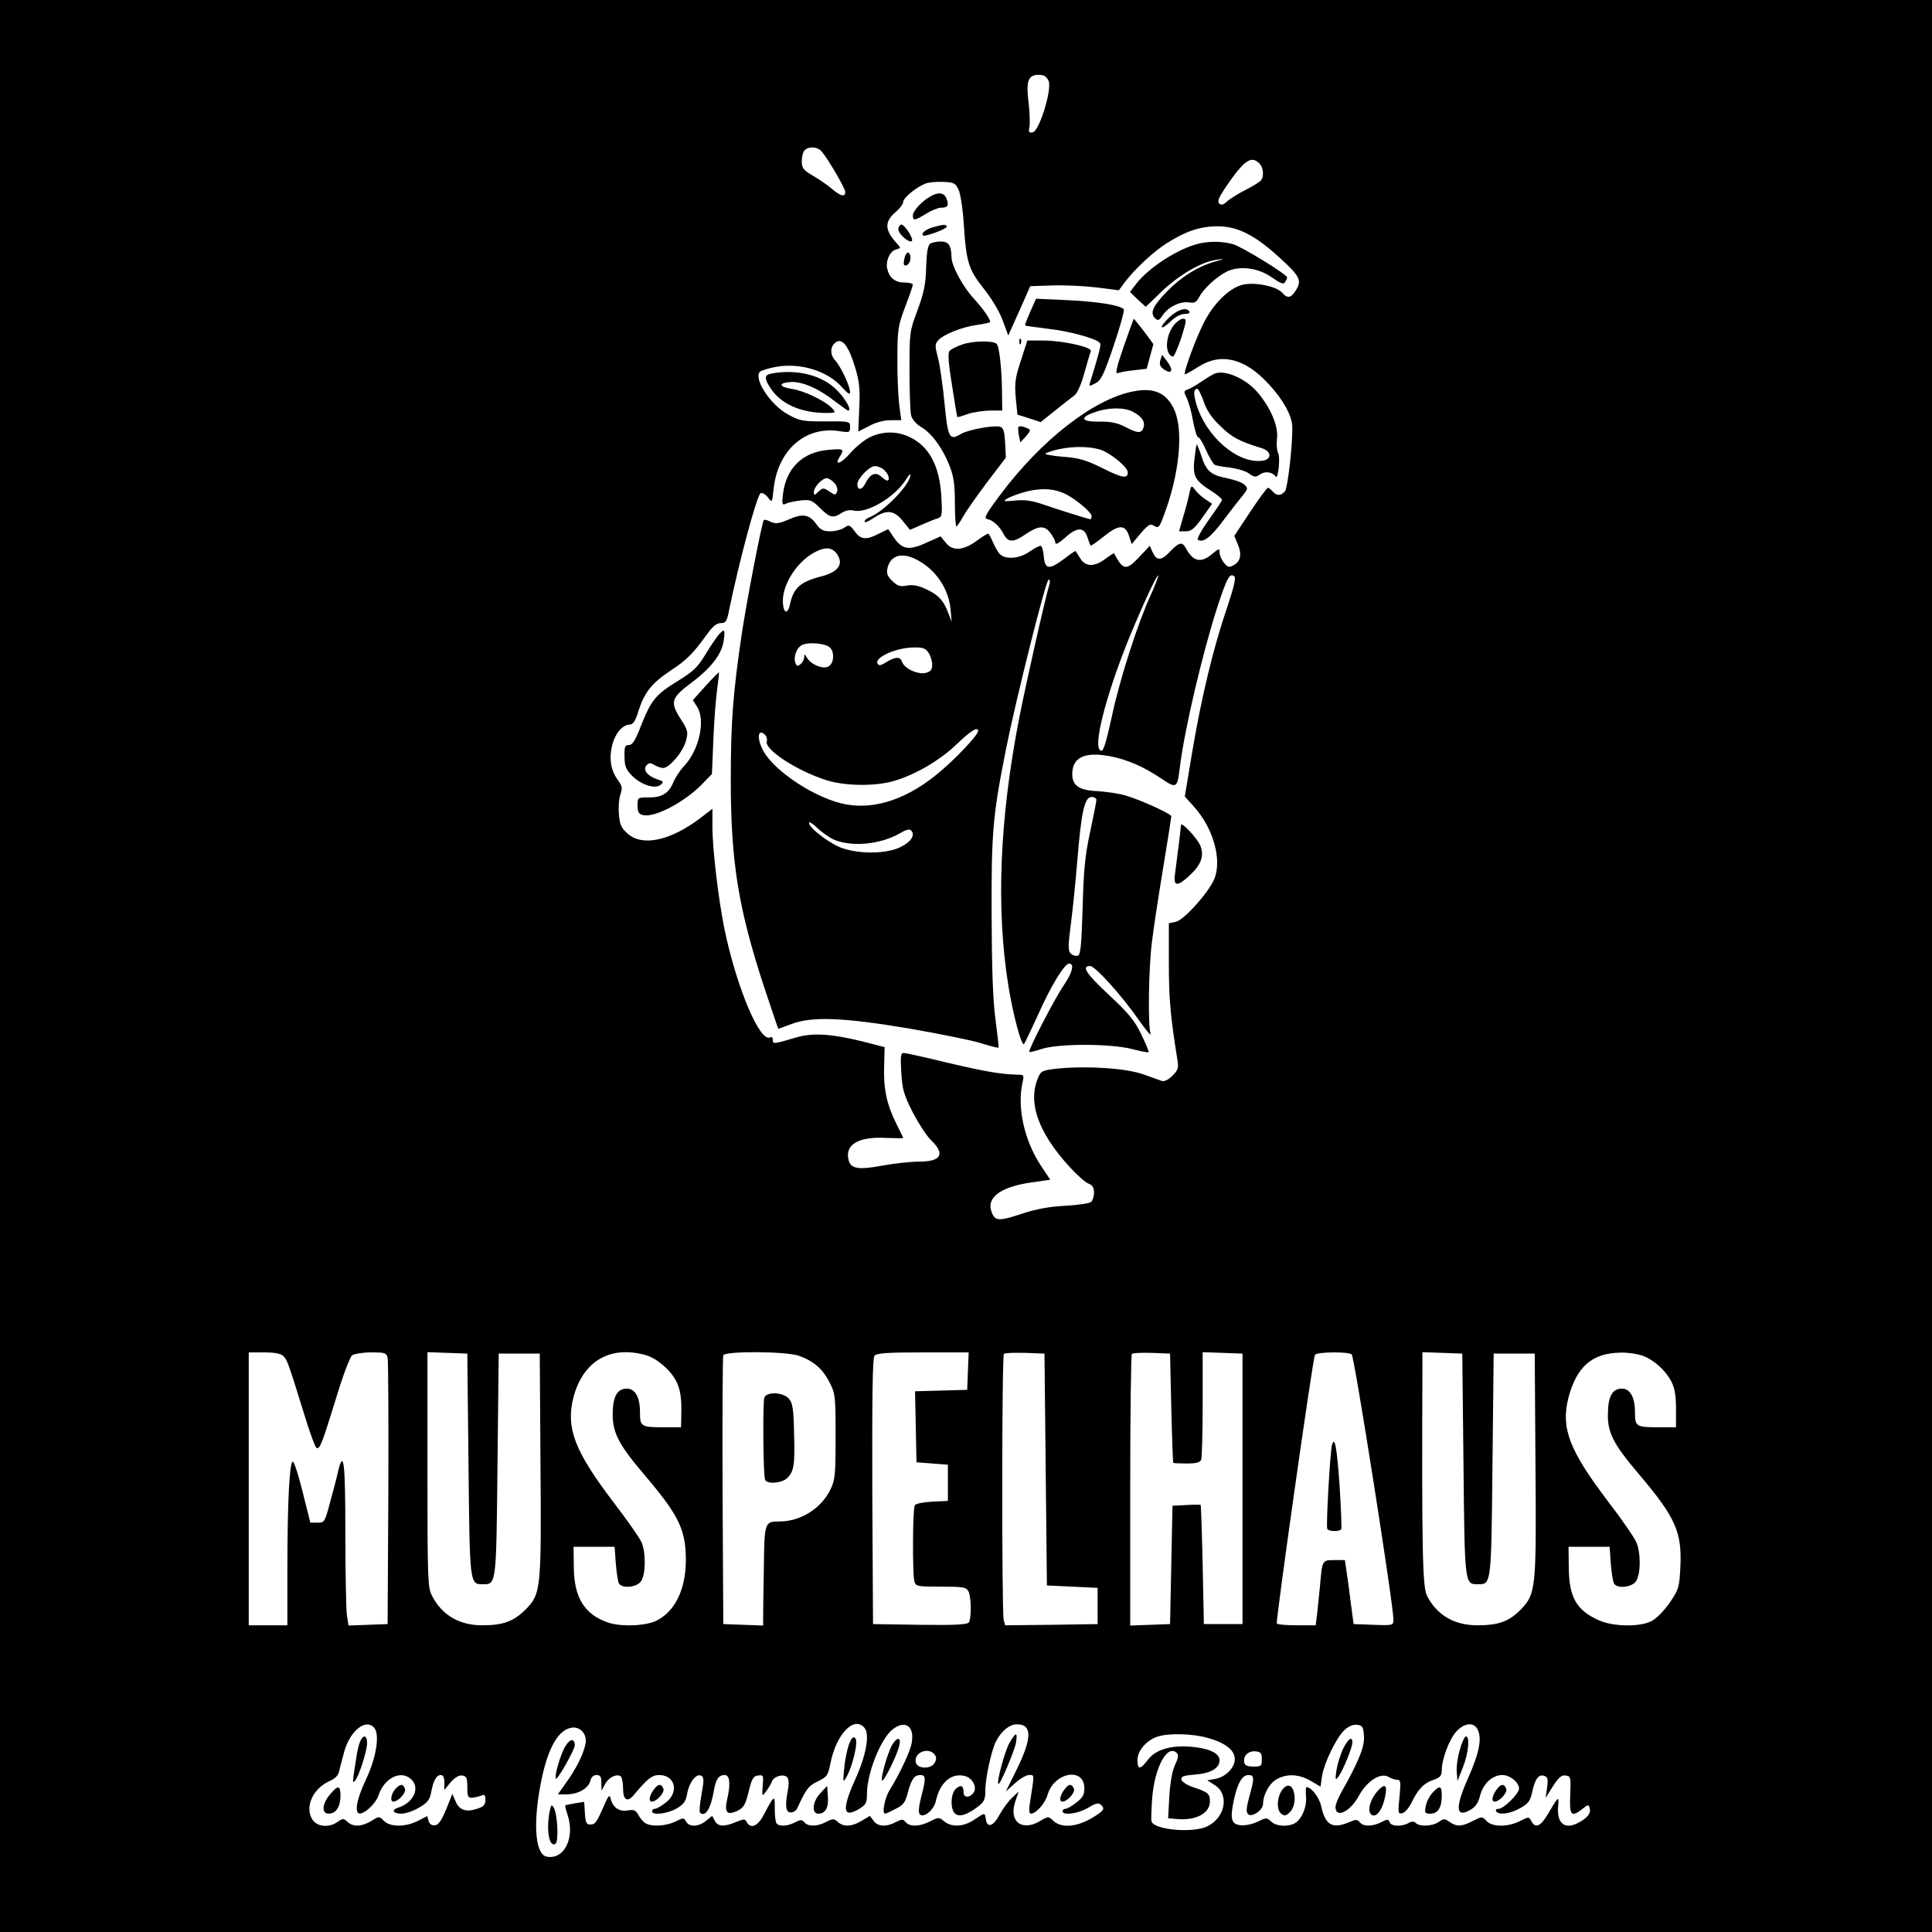<?xml version="1.0" standalone="no"?>
<!DOCTYPE svg PUBLIC "-//W3C//DTD SVG 20010904//EN"
 "http://www.w3.org/TR/2001/REC-SVG-20010904/DTD/svg10.dtd">
<svg version="1.0" xmlns="http://www.w3.org/2000/svg"
 width="800pt" height="800pt" viewBox="0 0 800 800"
 preserveAspectRatio="xMidYMid meet">
<g transform="translate(0,800) scale(0.1,-0.1)"
fill="#000000" stroke="none">
<path d="M0 4000 l0 -4000 4000 0 4000 0 0 4000 0 4000 -4000 0 -4000 0 0
-4000z m4342 3665 c15 -34 -38 -208 -66 -213 -15 -3 -18 1 -13 23 2 15 1 61
-4 101 -11 89 -2 114 42 114 22 0 32 -6 41 -25z m-940 -292 c27 -31 98 -153
98 -168 0 -22 -19 -18 -55 13 -17 15 -53 39 -78 54 -41 24 -47 32 -47 61 0 18
5 38 12 45 17 17 53 15 70 -5z m1812 -49 c17 -16 21 -51 8 -70 -4 -6 -32 -24
-62 -39 -30 -15 -65 -37 -78 -48 -17 -16 -25 -18 -34 -9 -8 8 -1 25 28 68 75
110 105 131 138 98z m-1245 -109 c8 -17 18 -80 22 -146 10 -155 20 -186 84
-266 31 -39 64 -94 77 -130 l23 -62 46 102 45 102 90 3 c49 2 131 -2 183 -8
l94 -12 25 34 c42 55 119 127 175 162 80 50 135 68 208 69 85 0 157 -37 263
-135 80 -73 88 -91 60 -133 -19 -30 -34 -31 -55 -7 -23 27 -118 46 -167 32
-49 -13 -109 -69 -149 -141 -33 -57 -97 -229 -86 -229 3 0 28 14 55 31 93 60
193 36 291 -71 60 -64 97 -132 98 -176 2 -76 -19 -254 -30 -268 -17 -20 -35
-20 -51 -1 -7 8 -16 15 -20 15 -4 0 -37 -45 -73 -99 l-66 -100 15 -36 c17 -42
11 -70 -19 -86 -17 -10 -24 -8 -39 11 -10 12 -18 31 -18 42 0 18 -2 18 -31 -6
-46 -39 -79 -32 -109 25 -15 27 -28 24 -66 -16 -36 -38 -55 -38 -72 0 l-11 25
-45 -48 c-53 -56 -66 -53 -103 17 -1 1 -17 -9 -36 -23 -45 -34 -82 -34 -104 2
-9 15 -18 28 -19 30 -1 2 -23 -13 -49 -33 -61 -46 -79 -43 -83 13 -2 23 -8 42
-13 42 -6 0 -27 -11 -47 -25 -44 -30 -102 -33 -124 -7 -8 9 -20 32 -28 50 -7
17 -15 32 -19 32 -4 0 -26 -14 -49 -31 -54 -39 -98 -42 -126 -6 l-21 26 -54
-24 c-79 -37 -107 -32 -145 27 l-18 27 -39 -19 c-52 -27 -75 -25 -100 10 -20
27 -24 28 -43 15 -11 -8 -37 -15 -58 -15 -29 0 -41 6 -58 30 -29 40 -56 45
-114 19 -40 -17 -53 -19 -74 -10 -13 7 -26 10 -29 8 -8 -8 -72 -340 -92 -475
-36 -244 -45 -363 -45 -602 0 -338 31 -531 139 -860 31 -93 57 -170 58 -170 1
0 26 9 55 20 85 32 214 27 487 -19 127 -22 261 -49 298 -61 38 -12 70 -20 72
-18 1 2 -5 55 -13 118 -11 81 -15 210 -16 435 -1 342 5 408 60 685 40 201 165
700 176 700 5 0 7 -8 4 -18 -15 -45 -98 -414 -125 -552 -82 -419 -97 -789 -46
-1109 19 -120 55 -255 65 -244 4 4 29 58 57 118 54 122 111 215 130 215 23 0
14 -37 -23 -91 -39 -58 -148 -269 -142 -275 2 -2 26 4 53 13 71 22 278 22 369
0 38 -10 70 -16 72 -14 2 2 -11 35 -30 73 -27 57 -51 87 -136 166 -94 88 -113
118 -76 118 21 0 134 -126 199 -220 33 -47 56 -74 51 -60 -11 38 -8 273 6 380
6 52 27 189 46 304 19 114 34 211 34 216 0 10 -125 67 -189 86 -28 8 -81 16
-116 18 -76 3 -105 23 -105 70 0 70 51 94 154 75 71 -13 143 -44 215 -93 62
-42 66 -40 76 43 19 158 94 476 156 668 40 122 52 144 71 125 6 -6 -5 -51 -31
-128 -57 -167 -105 -367 -143 -590 l-32 -192 36 -40 c82 -90 119 -222 86 -302
-24 -57 -126 -170 -159 -177 l-29 -6 0 -166 c0 -146 6 -216 35 -397 6 -36 4
-44 -20 -68 -16 -17 -34 -25 -44 -22 -9 3 -43 15 -76 27 -68 25 -225 36 -348
25 -67 -7 -76 -10 -86 -33 -48 -104 -4 -231 129 -376 30 -33 64 -63 77 -68 17
-6 23 -16 23 -38 0 -15 -6 -33 -12 -38 -7 -6 -56 -13 -108 -16 -65 -3 -121
-14 -173 -31 -96 -32 -114 -33 -128 -2 -30 64 29 111 163 130 l77 11 -40 60
c-68 104 -98 240 -75 342 7 31 6 33 -21 33 -70 2 -129 12 -288 49 -93 23 -176
41 -184 41 -11 0 -13 -16 -9 -80 4 -70 10 -92 47 -165 24 -46 58 -99 77 -117
59 -57 41 -88 -50 -88 -34 0 -100 -7 -149 -16 -102 -19 -134 -14 -143 22 -17
65 41 99 159 92 37 -1 67 -2 67 0 0 1 -13 28 -29 60 -39 79 -53 142 -50 236
l2 80 -89 23 c-129 32 -208 37 -274 18 -98 -29 -100 -29 -100 -11 0 10 -5 14
-10 11 -42 -26 -139 203 -190 447 -25 123 -50 331 -50 426 l0 73 -52 -40
c-124 -93 -238 -117 -299 -63 -26 23 -33 38 -36 79 -3 29 0 66 6 83 9 27 7 36
-10 59 -30 41 -38 89 -24 146 13 50 44 85 74 85 12 0 23 16 34 54 25 78 54
116 132 168 71 47 94 71 153 152 23 33 40 46 57 46 21 0 25 7 35 58 41 199
115 475 130 480 7 3 21 -6 30 -18 17 -22 17 -22 23 32 16 163 130 264 271 243
44 -7 46 -6 46 17 0 23 -1 24 -102 23 -96 0 -107 2 -157 30 -72 40 -142 148
-114 176 5 5 35 14 66 20 102 18 215 -17 275 -86 24 -26 32 -31 32 -18 -1 26
-38 104 -61 130 -24 25 -22 61 4 77 26 16 52 -19 78 -106 17 -56 21 -88 17
-167 l-4 -98 45 23 c27 15 61 24 88 24 l45 0 -9 68 c-4 37 -8 123 -7 192 0
115 3 132 32 209 18 47 32 88 32 93 0 4 -15 8 -34 8 -39 0 -63 19 -72 56 -8
33 11 75 37 81 20 6 20 6 1 27 -50 55 -50 89 -1 130 16 14 29 32 29 40 0 16
51 59 90 75 14 6 47 9 75 8 45 -2 51 -5 64 -32z m-502 -1511 c27 -41 3 -73
-67 -91 -86 -22 -115 -48 -129 -116 -9 -41 -26 -38 -29 5 -6 73 57 173 133
212 44 23 72 20 92 -10z m326 -20 c80 -40 135 -120 143 -207 l5 -52 -15 38
c-19 52 -43 76 -95 99 -30 14 -54 18 -77 13 -28 -5 -38 -1 -60 20 -20 20 -24
32 -19 53 12 52 58 66 118 36z m971 -150 c-51 -110 -127 -345 -159 -496 -30
-136 -39 -162 -53 -140 -22 34 37 249 127 469 60 144 112 255 117 250 2 -2
-12 -39 -32 -83z m-1329 -214 c22 -18 19 -67 -5 -80 -23 -12 -72 8 -89 37 -9
16 -10 16 -11 2 0 -9 -7 -22 -15 -29 -12 -10 -16 -9 -21 4 -10 26 5 66 29 76
27 12 93 6 112 -10z m409 -22 c9 -12 16 -35 16 -50 0 -21 -6 -29 -26 -34 -33
-9 -90 18 -99 46 -7 23 -30 21 -72 -6 -16 -10 -24 -11 -29 -2 -15 25 76 66
148 67 38 1 50 -3 62 -21z m206 -325 c0 -16 -86 -108 -157 -168 -130 -111
-266 -158 -389 -136 -123 22 -297 136 -344 223 -26 49 -23 91 5 68 9 -7 13
-21 10 -30 -10 -33 120 -119 242 -159 77 -26 205 -28 284 -5 89 26 190 85 259
151 59 57 90 76 90 56z m490 -285 c0 -7 -12 -67 -26 -133 -21 -96 -27 -159
-31 -313 -5 -156 -8 -195 -20 -199 -8 -3 -21 1 -29 8 -12 13 -12 30 1 129 8
63 19 174 25 245 17 214 31 275 60 275 11 0 20 -6 20 -12z m-1095 -161 c73
-36 199 -26 284 24 21 13 37 17 43 11 19 -19 2 -47 -42 -69 -55 -28 -163 -31
-239 -6 -51 16 -141 84 -141 106 0 6 15 -3 33 -20 17 -17 46 -37 62 -46z
m-2272 -2142 c16 -15 20 -26 87 -242 22 -73 45 -135 50 -138 14 -9 23 16 80
200 28 94 59 176 68 183 9 6 44 12 79 12 57 0 63 -2 68 -22 3 -13 4 -266 3
-563 l-3 -540 -81 -3 -81 -3 -7 47 c-3 26 -6 179 -6 340 0 290 -7 346 -30 252
-5 -24 -20 -81 -33 -128 -22 -83 -23 -85 -52 -85 l-30 0 -31 124 c-17 69 -35
126 -41 128 -14 5 -23 -165 -23 -444 l0 -233 -80 0 -80 0 0 565 0 565 64 0
c44 0 69 -5 79 -15z m767 -451 c5 -499 5 -494 60 -494 55 0 55 -5 60 494 l5
461 85 0 85 0 3 -455 c4 -526 2 -540 -63 -606 -49 -48 -92 -64 -178 -64 -95 0
-167 42 -208 122 -18 35 -19 65 -19 523 l0 486 83 -3 82 -3 5 -461z m733 455
c46 -13 102 -60 127 -108 18 -37 23 -70 21 -148 l-1 -43 -69 0 c-97 0 -101 2
-101 64 0 60 -20 96 -54 96 -40 0 -58 -32 -59 -102 -1 -80 24 -128 128 -251
148 -174 175 -231 175 -360 -1 -118 -44 -208 -120 -247 -45 -23 -146 -27 -201
-9 -98 33 -142 103 -143 229 l-1 85 85 0 85 0 5 -70 c3 -38 9 -76 13 -82 14
-22 74 -16 91 9 20 28 21 117 3 161 -8 18 -60 93 -117 167 -161 212 -197 306
-166 432 39 151 151 218 299 177z m635 -3 c62 -22 99 -55 127 -110 24 -47 25
-58 25 -225 0 -157 -2 -179 -21 -218 -38 -79 -124 -133 -210 -133 -63 0 -64
-2 -66 -192 -2 -95 -3 -188 -3 -206 l0 -33 -82 3 -83 3 -3 550 c-1 303 0 556
3 563 7 18 259 17 313 -2z m700 -63 l-3 -78 -108 -3 -108 -3 3 -147 3 -147 65
-5 65 -5 0 -75 0 -75 -65 -3 c-36 -2 -68 -8 -72 -15 -9 -14 -10 -282 -2 -314
6 -22 11 -23 110 -23 92 0 104 -2 114 -19 12 -23 13 -110 2 -129 -7 -9 -54
-12 -203 -10 l-194 3 -3 549 c-1 397 1 553 9 562 9 11 53 14 201 14 l189 0 -3
-77z m322 -408 l5 -480 105 -5 105 -5 0 -75 0 -75 -191 -3 -192 -2 -6 22 c-8
32 -8 1093 1 1102 4 4 43 5 88 4 l80 -3 5 -480z m520 255 c3 -124 7 -226 8
-227 1 -2 26 -3 56 -3 40 0 55 4 60 16 3 9 6 112 6 230 l0 215 83 -3 82 -3 0
-560 0 -560 -80 0 -80 0 -5 245 c-3 135 -7 246 -8 248 -1 2 -28 2 -59 0 l-58
-3 -5 -245 -5 -245 -82 -3 -83 -3 0 559 c0 307 3 562 7 566 4 4 41 5 83 4 l75
-3 5 -225z m747 222 c11 -7 173 -1037 173 -1099 0 -23 -2 -24 -82 -21 l-83 3
-12 90 c-6 50 -14 109 -18 133 l-6 42 -44 0 c-50 0 -50 0 -59 -105 -4 -38 -9
-91 -12 -117 l-6 -48 -78 0 c-44 0 -81 3 -83 8 -5 9 149 1098 158 1112 7 12
134 14 152 2z m463 -458 c5 -499 5 -494 60 -494 55 0 55 -5 60 494 l5 461 85
0 85 0 3 -455 c4 -523 2 -539 -61 -605 -48 -49 -92 -65 -180 -65 -95 0 -167
42 -208 122 -19 38 -22 187 -19 976 l0 33 83 -3 82 -3 5 -461z m733 455 c47
-13 102 -60 128 -110 14 -28 19 -59 19 -114 l0 -75 -69 0 c-97 0 -101 2 -101
64 0 60 -20 96 -54 96 -39 0 -57 -31 -58 -102 -2 -81 22 -127 129 -253 151
-178 178 -239 171 -383 -4 -83 -6 -92 -43 -147 -23 -33 -55 -66 -75 -77 -49
-26 -160 -24 -220 3 -93 42 -123 95 -124 219 l-1 85 85 0 85 0 5 -70 c3 -39 9
-76 14 -83 13 -21 73 -15 90 10 20 28 21 117 2 161 -7 18 -59 94 -116 168
-162 213 -197 305 -166 429 34 131 98 187 216 189 25 1 62 -4 83 -10z m-5243
-1544 c23 -28 8 -123 -34 -212 -35 -75 -47 -125 -33 -140 15 -14 71 34 84 72
24 73 92 107 135 68 39 -35 11 -98 -53 -118 -30 -10 -22 -25 13 -25 17 0 50
11 73 25 35 20 44 32 50 62 9 49 22 73 40 73 10 0 15 -10 15 -31 l0 -31 26 32
c18 20 34 30 48 28 18 -3 21 -10 21 -48 0 -39 3 -45 20 -44 11 1 28 5 38 9 14
6 17 2 17 -18 0 -20 -7 -28 -35 -37 -46 -15 -74 -5 -89 32 l-13 30 -25 -63
c-19 -46 -32 -65 -46 -67 -13 -2 -23 4 -27 17 l-6 21 -39 -20 c-51 -26 -114
-26 -140 0 -20 20 -20 20 -52 0 -40 -24 -75 -26 -99 -4 -16 15 -20 15 -41 0
-35 -25 -84 -21 -104 9 -34 52 2 131 73 161 22 10 34 23 38 42 3 15 13 51 21
81 25 86 90 137 124 96z m2030 0 c22 -27 7 -113 -39 -214 -56 -124 -51 -162
17 -121 28 17 32 25 32 63 0 85 57 227 106 266 53 41 92 13 79 -57 -7 -37 -50
-128 -91 -194 -21 -33 -33 -98 -19 -98 3 0 23 9 44 20 32 16 40 27 50 67 15
56 27 73 52 73 23 0 24 -14 3 -92 -10 -41 -12 -64 -5 -71 16 -16 58 18 66 55
17 77 64 118 120 104 33 -8 53 -49 35 -71 -17 -21 -40 -19 -40 3 0 28 -11 34
-32 15 -22 -20 -24 -85 -3 -103 18 -15 49 -5 93 28 27 20 32 31 32 66 0 54 25
167 44 205 23 44 56 71 87 71 64 0 63 -58 -3 -191 l-43 -87 38 34 c20 19 47
34 58 34 23 0 23 9 3 -120 -4 -23 -2 -40 4 -40 22 0 59 41 70 79 28 93 152
115 152 26 0 -27 -7 -39 -33 -59 -19 -15 -39 -26 -45 -26 -7 0 -12 -4 -12 -10
0 -19 65 -10 105 14 29 18 43 22 52 14 21 -17 15 -26 -39 -58 -64 -36 -123
-40 -156 -10 -21 20 -21 20 -56 -1 -75 -44 -130 -1 -102 81 l14 42 -28 -27
c-16 -15 -39 -47 -52 -71 -25 -47 -51 -55 -56 -16 -4 27 -3 27 -48 -3 -44 -30
-93 -32 -124 -7 -22 18 -24 18 -59 0 -43 -22 -84 -23 -101 -3 -11 13 -15 13
-41 0 -39 -21 -75 -19 -92 6 l-15 20 -33 -20 c-41 -25 -76 -27 -100 -5 -16 14
-20 14 -48 0 -37 -20 -75 -20 -90 -2 -10 12 -16 12 -39 0 -32 -17 -68 -18 -77
-3 -4 5 -7 33 -7 62 1 56 -2 55 -44 -25 -25 -50 -55 -63 -72 -33 -7 14 -12 14
-45 0 -49 -20 -74 -19 -87 5 l-11 21 -26 -21 c-31 -25 -69 -26 -82 -3 -9 17
-11 17 -45 0 -42 -20 -104 -22 -127 -4 -9 7 -21 22 -27 34 -10 18 -18 21 -45
16 -35 -5 -61 14 -69 52 -4 15 -10 8 -26 -30 -32 -72 -37 -80 -58 -80 -16 0
-20 9 -22 47 l-3 47 -37 -6 c-20 -3 -39 -7 -41 -9 -2 -2 2 -17 8 -35 34 -97
-12 -191 -85 -177 -45 8 -57 122 -29 281 27 154 70 239 127 252 39 10 72 -26
62 -68 -9 -42 -38 -101 -80 -159 l-34 -48 36 0 c47 0 90 24 98 55 4 16 13 25
26 25 16 0 20 -7 20 -32 l1 -33 14 27 c15 28 47 44 65 33 5 -3 10 -26 10 -51
0 -48 18 -59 45 -26 56 67 75 82 104 82 67 0 84 -71 28 -114 -19 -15 -39 -26
-45 -26 -7 0 -12 -4 -12 -10 0 -18 61 -11 101 11 30 18 39 29 44 60 8 47 36
85 57 77 13 -6 14 -16 3 -77 -7 -39 -10 -73 -7 -76 22 -22 45 15 58 90 8 48
20 65 45 65 21 0 25 -37 10 -101 -12 -53 -1 -67 41 -48 28 14 34 24 48 80 13
54 19 65 39 67 22 3 23 1 19 -42 -3 -46 -3 -46 14 -24 10 13 20 31 24 40 7 24
53 35 65 17 5 -8 6 -30 2 -49 -13 -66 -10 -95 11 -95 10 0 22 7 26 15 39 84
47 95 87 114 38 19 42 24 52 76 24 120 98 197 141 145z m2068 -34 c3 -43 -22
-105 -93 -231 -14 -25 -25 -52 -25 -62 0 -50 62 -20 98 48 33 60 90 96 122 76
11 -6 27 -12 36 -12 14 0 15 -9 9 -71 -7 -66 -6 -71 11 -67 11 1 28 22 39 44
27 56 51 81 91 94 28 10 34 17 34 40 0 46 32 130 61 161 36 38 76 39 90 2 15
-39 2 -96 -42 -196 -55 -122 -51 -167 10 -131 21 12 33 30 40 60 13 49 51 84
92 84 32 0 69 -31 69 -56 0 -21 -63 -84 -85 -84 -9 0 -13 -4 -10 -10 10 -17
58 -11 100 13 34 19 42 30 50 69 12 54 27 73 51 64 13 -5 15 -14 10 -49 l-6
-42 30 48 c24 37 36 48 53 45 21 -3 22 -7 19 -80 -4 -86 4 -95 51 -58 24 19
25 19 30 0 5 -19 -11 -39 -50 -59 -55 -28 -88 0 -81 71 4 43 2 42 -44 -36 -29
-49 -51 -58 -67 -27 -10 19 -11 19 -48 0 -50 -25 -114 -25 -138 1 -17 19 -18
19 -56 0 -46 -24 -67 -25 -97 -4 -20 14 -24 14 -44 0 -26 -18 -79 -21 -95 -5
-8 8 -17 8 -31 0 -29 -16 -72 -14 -78 4 -5 13 -9 13 -34 0 -37 -19 -74 -19
-89 -1 -11 13 -17 13 -46 0 -68 -28 -97 -11 -114 66 -8 37 -40 79 -61 80 -3 0
-4 -17 -2 -39 4 -43 -18 -95 -47 -111 -30 -16 -79 -12 -98 8 -17 16 -20 16
-55 -1 -20 -10 -52 -17 -70 -15 -40 4 -46 26 -28 108 15 68 34 100 60 100 24
0 25 -13 3 -90 -12 -45 -14 -63 -5 -72 15 -15 62 16 62 43 0 38 28 88 59 103
42 22 89 20 138 -8 l41 -24 6 42 c9 57 59 160 93 192 17 16 36 24 52 22 23 -3
26 -8 29 -47z m-648 -7 c73 -20 113 -51 113 -88 0 -36 -38 -74 -80 -82 l-34
-6 30 -19 c62 -38 46 -134 -29 -171 -59 -30 -225 -15 -232 21 -2 8 0 52 3 96
10 127 63 225 102 186 8 -8 6 -21 -7 -48 -12 -25 -20 -70 -24 -130 l-5 -92 34
-3 c80 -8 139 23 139 73 0 32 -8 38 -70 59 -25 8 -46 22 -48 31 -2 13 8 17 57
21 64 5 101 26 101 59 0 28 -40 48 -107 55 -88 10 -157 -9 -189 -52 -33 -43
-44 -43 -44 -1 0 38 39 83 86 97 47 14 144 11 204 -6z m-1131 -68 c9 -11 10
-20 1 -36 -15 -27 -73 -25 -78 3 -8 40 51 64 77 33z m1356 -21 c0 -28 -3 -30
-35 -30 -25 0 -36 5 -38 18 -5 27 18 48 47 45 22 -2 26 -8 26 -33z"/>
<path d="M3855 7188 c-36 -19 -75 -61 -75 -80 0 -23 7 -22 55 7 22 14 50 25
62 25 28 0 33 9 22 38 -9 24 -32 28 -64 10z"/>
<path d="M3720 7050 c0 -19 45 -58 56 -48 8 9 -30 68 -43 68 -7 0 -13 -9 -13
-20z"/>
<path d="M3863 7059 c-30 -9 -50 -25 -41 -34 6 -7 98 27 98 36 0 11 -14 10
-57 -2z"/>
<path d="M3852 6991 c-10 -6 -15 -36 -17 -97 -2 -72 -9 -106 -36 -179 -33 -88
-33 -93 -33 -250 0 -88 3 -172 7 -186 4 -16 22 -36 41 -47 44 -26 89 -87 118
-161 17 -44 22 -77 22 -153 0 -54 3 -98 6 -98 3 0 16 19 28 41 13 23 58 87
100 143 l77 101 -3 62 c-3 48 -7 62 -21 66 -28 7 -131 -12 -162 -30 -48 -29
-54 -17 -68 128 -7 73 -19 157 -27 187 -13 49 -13 57 1 73 23 25 101 56 163
64 28 4 52 9 52 12 0 13 -28 53 -67 96 -45 48 -93 136 -93 172 -1 49 -12 65
-44 65 -17 0 -37 -4 -44 -9z"/>
<path d="M4945 6986 c-85 -27 -192 -99 -240 -161 l-26 -34 32 -31 c18 -16 32
-30 33 -30 1 0 31 28 66 63 73 69 164 122 225 131 39 6 39 5 -7 -8 -69 -20
-136 -62 -195 -122 -59 -61 -72 -89 -51 -111 13 -12 17 -11 32 11 22 34 72 59
108 54 24 -4 32 0 43 21 18 35 72 85 114 106 53 26 130 17 188 -24 36 -25 48
-30 54 -19 5 7 9 16 9 19 0 12 -188 128 -225 138 -51 14 -110 13 -160 -3z"/>
<path d="M3746 6934 c-4 -15 -5 -29 -2 -31 9 -9 26 8 26 27 0 30 -17 32 -24 4z"/>
<path d="M4266 6709 c-13 -30 -23 -55 -21 -57 1 -1 42 -7 91 -13 88 -9 209
-42 219 -60 5 -7 -2 -35 -41 -162 -5 -17 -4 -18 22 -4 23 12 35 35 76 157 27
79 45 146 41 150 -19 17 -108 31 -230 37 l-133 6 -24 -54z"/>
<path d="M4842 6686 c-20 -19 -34 -37 -31 -41 4 -3 20 8 37 25 19 18 41 30 57
30 15 0 24 4 20 10 -12 19 -46 10 -83 -24z"/>
<path d="M4653 6565 c-31 -90 -36 -114 -24 -110 9 4 39 9 67 12 l52 6 14 51
14 51 -39 53 c-22 28 -41 52 -42 52 -1 0 -20 -52 -42 -115z"/>
<path d="M4861 6654 c-36 -46 -39 -120 -5 -131 5 -1 20 33 35 77 23 73 23 80
8 80 -10 0 -27 -12 -38 -26z"/>
<path d="M4221 6584 c0 -11 3 -14 6 -6 3 7 2 16 -1 19 -3 4 -6 -2 -5 -13z"/>
<path d="M3989 6575 c-26 -8 -51 -21 -57 -28 -8 -9 -5 -49 10 -142 11 -72 21
-131 22 -132 1 -1 20 4 41 12 22 8 64 14 93 15 l52 0 -1 83 c-1 88 -11 183
-22 193 -13 14 -94 13 -138 -1z"/>
<path d="M4227 6506 c-24 -72 -26 -93 -21 -153 l7 -70 48 -15 48 -16 60 48
c33 27 69 54 79 62 12 8 29 45 42 93 12 43 24 84 27 91 6 17 -118 44 -199 44
l-64 0 -27 -84z"/>
<path d="M4805 6509 c-5 -16 -2 -26 11 -36 37 -27 46 -7 15 33 l-19 25 -7 -22z"/>
<path d="M3193 6453 c-29 -6 -29 -21 0 -64 43 -63 125 -99 229 -99 39 0 40 1
24 19 -27 30 -114 72 -164 80 -56 8 -62 25 -10 29 46 4 115 -25 183 -78 29
-22 54 -40 57 -40 17 0 -11 49 -48 86 -61 61 -166 87 -271 67z"/>
<path d="M5030 6453 c-8 -3 -33 -18 -55 -33 -22 -15 -48 -30 -58 -33 -16 -6
-16 -9 -3 -35 8 -16 20 -59 26 -95 7 -37 16 -67 21 -67 5 0 20 -24 33 -54 13
-29 29 -56 35 -60 6 -4 34 -9 63 -12 29 -4 65 -14 79 -24 23 -17 29 -17 47 -4
20 14 51 10 64 -9 10 -17 21 80 10 98 -5 10 -7 37 -4 61 5 51 -26 125 -82 191
-49 56 -134 93 -176 76z m-46 -115 c12 -37 34 -69 70 -103 47 -46 77 -62 171
-91 42 -13 42 -48 0 -52 -101 -12 -231 100 -271 234 -13 44 -12 64 4 64 4 0
16 -24 26 -52z"/>
<path d="M4691 6379 c-163 -32 -381 -202 -550 -429 -58 -77 -68 -96 -54 -99
24 -4 52 -30 69 -63 18 -34 39 -35 85 -4 58 40 83 42 108 10 11 -15 21 -33 21
-42 0 -9 15 -1 41 22 48 44 78 45 92 1 5 -16 11 -32 13 -34 2 -2 27 15 55 38
62 50 88 50 104 2 l11 -34 37 44 c33 38 40 42 57 31 17 -10 21 -6 40 46 64
170 81 348 43 434 -32 71 -84 95 -172 77z m-2 -83 c39 -20 54 -42 46 -66 -8
-26 -24 -25 -77 3 -32 16 -59 22 -105 21 -76 -1 -85 17 -20 39 54 20 121 21
156 3z m-136 -157 c41 -11 117 -73 117 -95 0 -27 -22 -24 -104 17 -71 35 -98
43 -168 48 -46 4 -76 10 -68 14 63 27 160 34 223 16z m-138 -186 c45 -24 105
-75 105 -90 0 -7 -2 -13 -5 -13 -7 0 -134 40 -198 62 -40 14 -72 19 -107 16
-28 -3 -50 -4 -50 -2 0 9 51 29 100 41 61 13 109 9 155 -14z"/>
<path d="M4217 6232 c-2 -4 -1 -20 2 -35 l6 -29 23 25 c13 14 20 27 15 29 -21
12 -43 16 -46 10z"/>
<path d="M3605 6191 c-23 -10 -60 -40 -83 -66 -40 -46 -70 -56 -44 -15 19 31
16 33 -50 27 -105 -9 -174 -77 -186 -184 -5 -43 -3 -46 14 -38 10 5 38 10 61
13 39 4 47 0 79 -32 40 -40 54 -43 89 -20 15 10 34 14 49 10 55 -14 173 56
217 128 11 17 19 26 19 20 0 -40 -112 -155 -172 -177 -10 -4 -18 -11 -18 -17
0 -6 17 1 37 15 54 36 85 33 121 -12 l30 -37 48 21 c27 12 57 24 68 27 17 6
18 15 14 89 -7 128 -51 210 -133 248 -51 24 -109 24 -160 0z m57 -138 c18 -16
25 -43 11 -43 -3 0 -15 8 -25 17 -23 21 -46 10 -66 -31 -13 -26 -32 -27 -32
-1 0 23 50 75 73 75 11 0 29 -7 39 -17z m-207 -53 c10 -11 15 -26 11 -36 -6
-15 -8 -15 -32 1 -24 16 -27 16 -45 -1 -17 -16 -19 -16 -19 -1 0 20 35 57 53
57 8 0 22 -9 32 -20z"/>
<path d="M4946 6101 c-8 -72 1 -90 67 -132 26 -17 47 -34 47 -39 0 -4 -25 -41
-55 -83 -30 -42 -50 -79 -45 -82 22 -14 53 10 104 78 30 40 66 86 80 103 24
30 25 32 8 48 -10 9 -43 20 -72 26 -66 13 -85 29 -105 91 -9 27 -18 49 -20 49
-1 0 -5 -27 -9 -59z"/>
<path d="M4922 5944 c-6 -27 -18 -70 -26 -96 l-14 -48 28 0 c23 0 36 11 69 57
l40 57 -27 18 c-14 9 -34 27 -43 39 -16 22 -17 22 -27 -27z"/>
<path d="M2976 5372 c-9 -11 -34 -47 -55 -82 -32 -53 -50 -70 -113 -109 -92
-56 -111 -79 -153 -184 -24 -63 -36 -82 -51 -82 -16 0 -19 -7 -18 -48 0 -38 6
-53 29 -77 37 -39 98 -59 120 -40 15 12 13 15 -16 24 -40 14 -59 40 -41 58 10
10 17 10 32 0 11 -6 27 -12 36 -12 26 0 82 67 94 111 10 37 9 44 -19 88 -48
74 -43 90 42 154 85 64 126 119 134 176 6 46 3 49 -21 23z"/>
<path d="M2922 5160 l-53 -59 17 -27 c37 -56 9 -182 -56 -249 -15 -16 -35 -47
-43 -67 -19 -44 -48 -61 -104 -60 -42 0 -43 0 -43 -34 0 -27 5 -35 23 -39 48
-12 175 55 248 132 l37 38 6 145 c3 80 11 174 16 210 5 35 8 65 7 66 -1 1 -26
-24 -55 -56z"/>
<path d="M4890 4583 c0 -11 -13 -115 -25 -205 -7 -50 12 -50 64 0 46 43 58 80
41 121 -13 31 -80 102 -80 84z"/>
<path d="M3165 2213 c-7 -20 -5 -320 3 -340 7 -20 70 -15 92 7 28 28 32 54 28
188 -2 101 -6 123 -22 141 -25 27 -91 29 -101 4z"/>
<path d="M5516 2019 c-8 -24 -26 -341 -20 -350 6 -11 51 -12 58 -1 2 4 -1 85
-7 179 -11 159 -20 207 -31 172z"/>
<path d="M1490 786 c-5 -13 -11 -40 -14 -60 -17 -108 -17 -111 -7 -101 16 16
51 124 51 157 0 34 -17 37 -30 4z"/>
<path d="M1637 592 c-18 -20 -23 -52 -8 -52 20 0 54 37 48 53 -8 22 -20 21
-40 -1z"/>
<path d="M1366 569 c-33 -39 -35 -79 -5 -79 30 0 48 28 49 73 0 45 -10 47 -44
6z"/>
<path d="M4180 783 c-19 -33 -54 -162 -46 -170 6 -7 67 137 73 171 7 46 0 45
-27 -1z"/>
<path d="M3516 779 c-7 -19 -17 -63 -20 -99 -6 -60 -6 -63 8 -40 26 44 51 149
38 162 -9 9 -15 3 -26 -23z"/>
<path d="M2341 769 c-20 -32 -47 -126 -39 -134 6 -7 78 120 78 138 0 30 -20
28 -39 -4z"/>
<path d="M3696 778 c-18 -28 -49 -134 -44 -150 5 -13 63 104 72 145 8 33 -8
36 -28 5z"/>
<path d="M2706 588 c-18 -25 -21 -48 -7 -48 20 0 54 37 48 53 -9 23 -23 21
-41 -5z"/>
<path d="M4406 588 c-18 -25 -21 -48 -7 -48 20 0 54 37 48 53 -9 23 -23 21
-41 -5z"/>
<path d="M3398 576 c-34 -35 -39 -86 -9 -86 29 0 43 25 39 72 l-3 43 -27 -29z"/>
<path d="M2276 500 c-15 -78 -2 -151 24 -135 14 9 9 121 -7 150 -9 15 -11 12
-17 -15z"/>
<path d="M6045 755 c-9 -30 -15 -71 -13 -92 l3 -38 23 58 c23 59 29 127 12
127 -5 0 -17 -25 -25 -55z"/>
<path d="M5561 758 c-11 -24 -23 -63 -27 -88 -6 -43 -5 -44 10 -24 18 25 56
119 56 139 0 28 -18 15 -39 -27z"/>
<path d="M5323 602 c-32 -21 -43 -91 -18 -112 13 -10 19 -10 35 5 37 34 21
132 -17 107z"/>
<path d="M5719 598 c-41 -34 -63 -98 -39 -113 17 -11 39 14 51 57 14 53 10 74
-12 56z"/>
<path d="M6196 588 c-18 -25 -21 -48 -7 -48 20 0 54 37 48 53 -9 23 -23 21
-41 -5z"/>
<path d="M5932 577 c-12 -13 -25 -37 -28 -55 -6 -29 -4 -32 19 -32 31 0 47 25
47 74 0 42 -8 45 -38 13z"/>
</g>
</svg>

